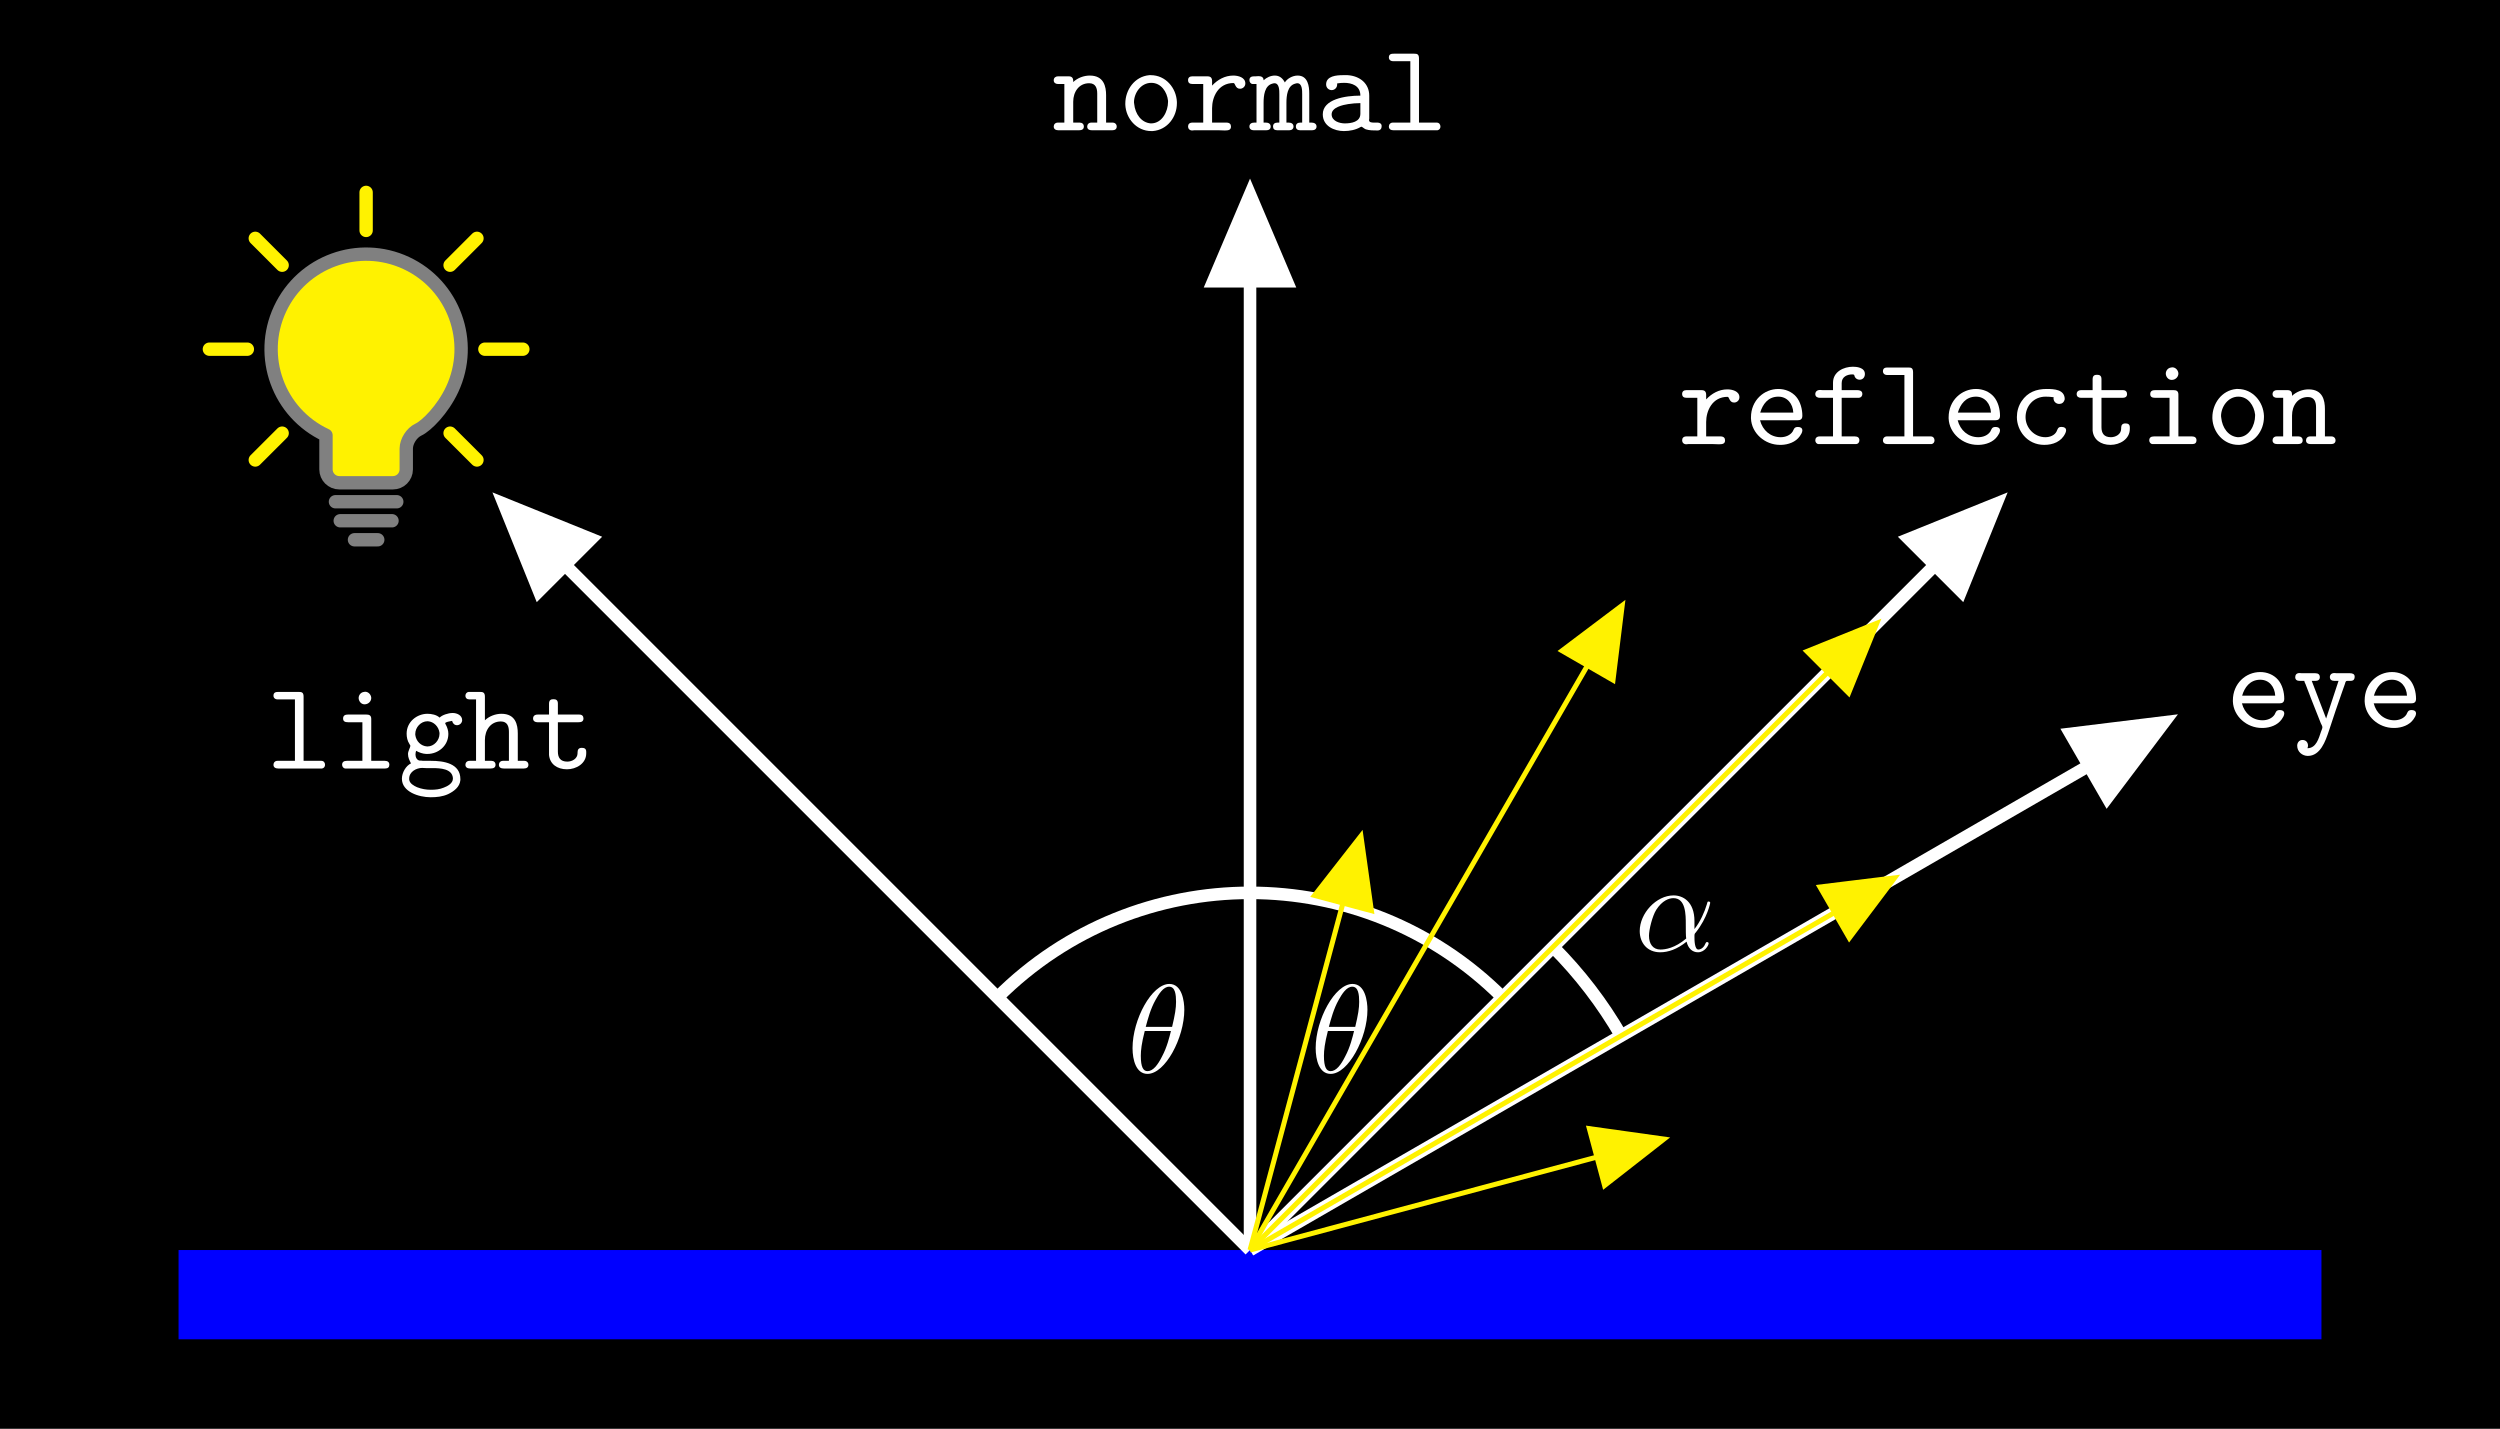 <?xml version="1.0" encoding="UTF-8"?>
<svg xmlns="http://www.w3.org/2000/svg" xmlns:xlink="http://www.w3.org/1999/xlink" width="198.425" height="113.386" viewBox="0 0 198.425 113.386">
<rect x="0" y="0" width="198.425" height="113.386" fill="#333333" stroke="none"/>
<defs>
<g>
<g id="glyph-0-0">
<path d="M 2.266 -5.5 L 2.266 -0.625 L 0.875 -0.625 C 0.688 -0.625 0.562 -0.484 0.562 -0.312 C 0.562 -0.094 0.734 -0.016 0.938 -0.016 L 4.422 -0.016 C 4.578 -0.047 4.656 -0.172 4.656 -0.312 C 4.656 -0.484 4.547 -0.625 4.359 -0.625 L 2.953 -0.625 L 2.953 -5.719 C 2.953 -6.062 2.797 -6.094 2.578 -6.094 L 0.953 -6.094 C 0.781 -6.094 0.562 -6.078 0.562 -5.797 C 0.562 -5.625 0.688 -5.5 0.891 -5.5 Z M 2.266 -5.5 "/>
</g>
<g id="glyph-0-1">
<path d="M 2.391 -3.688 L 2.391 -0.625 L 1.156 -0.625 C 0.906 -0.625 0.781 -0.516 0.781 -0.312 C 0.781 -0.172 0.875 -0.031 1.031 -0.016 L 4.203 -0.016 C 4.422 -0.016 4.531 -0.125 4.531 -0.312 C 4.531 -0.516 4.406 -0.625 4.172 -0.625 C 4.094 -0.625 4.016 -0.625 3.953 -0.625 L 3.094 -0.625 L 3.094 -3.953 C 3.094 -4.25 2.906 -4.297 2.719 -4.297 L 1.234 -4.297 C 1.062 -4.297 0.859 -4.25 0.859 -3.984 C 0.859 -3.766 1 -3.688 1.25 -3.688 Z M 2.516 -6.094 C 2.25 -6.062 2.094 -5.828 2.094 -5.609 C 2.094 -5.391 2.266 -5.109 2.562 -5.109 C 2.875 -5.109 3.094 -5.359 3.094 -5.609 C 3.094 -5.828 2.906 -6.109 2.609 -6.109 C 2.578 -6.109 2.547 -6.094 2.516 -6.094 Z M 2.516 -6.094 "/>
</g>
<g id="glyph-0-2">
<path d="M 3.297 -4.062 L 3.281 -4.062 C 3.047 -4.281 2.641 -4.359 2.328 -4.359 C 1.5 -4.359 0.672 -3.734 0.672 -2.781 C 0.672 -2.5 0.734 -2.203 0.891 -1.969 C 0.906 -1.922 0.953 -1.875 0.969 -1.828 L 0.969 -1.812 C 0.969 -1.703 0.781 -1.391 0.781 -1.172 C 0.781 -0.875 0.891 -0.688 1.016 -0.422 C 0.625 -0.234 0.297 0.297 0.297 0.797 C 0.297 1.828 1.625 2.266 2.578 2.266 C 3.047 2.266 3.531 2.219 3.969 2.016 C 4.422 1.797 4.891 1.453 4.938 0.906 L 4.938 0.828 C 4.938 -0.422 3.625 -0.625 2.594 -0.625 L 1.984 -0.625 C 1.938 -0.625 1.891 -0.641 1.844 -0.641 L 1.75 -0.641 C 1.5 -0.641 1.375 -0.906 1.375 -1.109 C 1.375 -1.219 1.391 -1.312 1.422 -1.422 C 1.672 -1.281 1.938 -1.188 2.219 -1.172 L 2.328 -1.172 C 3.172 -1.172 3.984 -1.812 3.984 -2.766 C 3.984 -3.016 3.906 -3.266 3.781 -3.5 C 3.766 -3.516 3.734 -3.562 3.734 -3.609 C 3.734 -3.703 4.109 -3.766 4.281 -3.797 C 4.328 -3.609 4.453 -3.453 4.672 -3.453 C 4.859 -3.453 5.047 -3.594 5.078 -3.812 L 5.078 -3.859 C 5.078 -4.234 4.672 -4.422 4.328 -4.422 C 3.953 -4.422 3.484 -4.25 3.297 -4.062 Z M 0.875 0.859 C 0.875 0.828 0.875 0.812 0.875 0.781 C 0.875 0.234 1.453 -0.062 1.906 -0.062 C 2.016 -0.062 2.125 -0.047 2.219 -0.047 L 2.734 -0.047 C 3.344 -0.047 4.281 0 4.344 0.734 L 4.344 0.797 C 4.344 1.156 3.922 1.391 3.625 1.5 C 3.297 1.641 2.938 1.672 2.594 1.672 C 2.219 1.672 1.859 1.609 1.5 1.469 C 1.25 1.359 0.906 1.172 0.875 0.859 Z M 1.359 -2.688 L 1.359 -2.766 C 1.359 -3.281 1.797 -3.766 2.328 -3.766 L 2.359 -3.766 C 2.828 -3.734 3.219 -3.344 3.281 -2.844 L 3.281 -2.766 C 3.281 -2.25 2.844 -1.766 2.328 -1.766 L 2.297 -1.766 C 1.812 -1.797 1.422 -2.172 1.359 -2.688 Z M 1.359 -2.688 "/>
</g>
<g id="glyph-0-3">
<path d="M 0.953 -5.5 L 0.953 -0.625 L 0.438 -0.625 C 0.234 -0.625 0.109 -0.484 0.109 -0.312 C 0.109 -0.109 0.266 -0.016 0.484 -0.016 L 2.109 -0.016 C 2.344 -0.016 2.5 -0.094 2.5 -0.312 C 2.5 -0.516 2.359 -0.625 2.172 -0.625 L 1.656 -0.625 L 1.656 -2.281 C 1.656 -3.062 2.109 -3.75 2.922 -3.75 C 3.438 -3.75 3.562 -3.359 3.562 -2.922 L 3.562 -0.625 L 3.094 -0.625 C 2.875 -0.625 2.766 -0.469 2.766 -0.312 C 2.766 -0.078 2.953 -0.016 3.156 -0.016 L 4.75 -0.016 C 4.969 -0.016 5.109 -0.109 5.109 -0.312 C 5.109 -0.484 4.984 -0.625 4.781 -0.625 L 4.266 -0.625 L 4.266 -2.797 C 4.266 -3.484 4.094 -4.359 2.969 -4.359 C 2.5 -4.359 2 -4.172 1.656 -3.844 L 1.656 -5.719 C 1.656 -6.062 1.484 -6.094 1.281 -6.094 L 0.359 -6.094 C 0.219 -6.078 0.109 -5.953 0.109 -5.797 C 0.109 -5.609 0.234 -5.5 0.422 -5.5 Z M 0.953 -5.5 "/>
</g>
<g id="glyph-0-4">
<path d="M 1.516 -4.297 L 0.609 -4.297 C 0.375 -4.297 0.25 -4.172 0.25 -3.984 C 0.25 -3.781 0.406 -3.688 0.594 -3.688 L 1.516 -3.688 L 1.516 -1.094 C 1.578 -0.375 2.156 0.047 2.938 0.047 C 3.672 0.047 4.469 -0.406 4.469 -1.219 L 4.469 -1.344 C 4.469 -1.609 4.297 -1.656 4.109 -1.656 C 3.891 -1.656 3.781 -1.531 3.781 -1.312 L 3.781 -1.234 C 3.781 -0.781 3.328 -0.562 2.969 -0.562 C 2.406 -0.562 2.219 -0.891 2.219 -1.359 L 2.219 -3.688 L 3.859 -3.688 C 4.031 -3.688 4.25 -3.719 4.25 -3.984 C 4.25 -4.172 4.141 -4.297 3.922 -4.297 L 2.219 -4.297 L 2.219 -5.172 C 2.219 -5.469 2.047 -5.516 1.859 -5.516 C 1.672 -5.516 1.516 -5.453 1.516 -5.156 Z M 1.516 -4.297 "/>
</g>
<g id="glyph-0-5">
<path d="M 1.656 -3.844 L 1.656 -3.953 C 1.656 -4.141 1.562 -4.297 1.312 -4.297 L 0.438 -4.297 C 0.266 -4.297 0.109 -4.188 0.109 -3.984 C 0.109 -3.781 0.266 -3.688 0.453 -3.688 L 0.953 -3.688 L 0.953 -0.625 L 0.438 -0.625 C 0.234 -0.625 0.109 -0.484 0.109 -0.312 C 0.109 -0.109 0.266 -0.016 0.484 -0.016 L 2.109 -0.016 C 2.344 -0.016 2.5 -0.094 2.5 -0.312 C 2.5 -0.516 2.359 -0.625 2.172 -0.625 L 1.656 -0.625 L 1.656 -2.281 C 1.656 -3.062 2.109 -3.75 2.922 -3.75 C 3.438 -3.75 3.562 -3.359 3.562 -2.922 L 3.562 -0.625 L 3.094 -0.625 C 2.875 -0.625 2.766 -0.469 2.766 -0.312 C 2.766 -0.078 2.953 -0.016 3.156 -0.016 L 4.75 -0.016 C 4.969 -0.016 5.109 -0.109 5.109 -0.312 C 5.109 -0.484 4.984 -0.625 4.781 -0.625 L 4.266 -0.625 L 4.266 -2.797 C 4.266 -3.484 4.094 -4.359 2.969 -4.359 C 2.5 -4.359 2 -4.172 1.656 -3.844 Z M 1.656 -3.844 "/>
</g>
<g id="glyph-0-6">
<path d="M 2.469 -4.391 C 1.281 -4.281 0.562 -3.203 0.562 -2.141 L 0.562 -2.047 C 0.609 -0.953 1.453 0.047 2.625 0.047 L 2.734 0.047 C 3.922 -0.047 4.656 -1.094 4.656 -2.156 L 4.656 -2.266 C 4.609 -3.375 3.766 -4.391 2.578 -4.391 Z M 1.266 -2.109 C 1.266 -2.141 1.25 -2.188 1.25 -2.234 C 1.25 -2.969 1.797 -3.781 2.625 -3.781 C 3.406 -3.781 3.875 -3.062 3.953 -2.359 L 3.953 -2.266 C 3.953 -1.516 3.484 -0.562 2.609 -0.562 L 2.578 -0.562 C 1.828 -0.625 1.344 -1.312 1.266 -2.109 Z M 1.266 -2.109 "/>
</g>
<g id="glyph-0-7">
<path d="M 2.219 -3.562 L 2.219 -3.922 C 2.219 -4.172 2.109 -4.297 1.859 -4.297 L 0.641 -4.297 C 0.453 -4.297 0.312 -4.203 0.312 -4 C 0.312 -3.781 0.438 -3.688 0.672 -3.688 L 1.516 -3.688 L 1.516 -0.625 L 0.656 -0.625 C 0.422 -0.625 0.312 -0.5 0.312 -0.312 C 0.312 -0.156 0.422 0 0.641 0 C 0.688 0 0.75 -0.016 0.797 -0.016 L 2.766 -0.016 C 2.906 -0.016 3.078 0 3.234 0 C 3.531 0 3.719 -0.047 3.719 -0.312 C 3.719 -0.5 3.609 -0.625 3.359 -0.625 L 2.219 -0.625 L 2.219 -1.766 C 2.219 -2.656 2.703 -3.766 3.922 -3.766 C 4.062 -3.766 4.047 -3.312 4.438 -3.312 C 4.656 -3.312 4.859 -3.484 4.859 -3.734 C 4.859 -4.219 4.281 -4.359 3.906 -4.359 C 3.234 -4.359 2.656 -4.031 2.219 -3.562 Z M 2.219 -3.562 "/>
</g>
<g id="glyph-0-8">
<path d="M 1.078 -3.984 C 1.078 -4.25 0.875 -4.312 0.672 -4.312 C 0.594 -4.312 0.5 -4.297 0.422 -4.297 L 0.312 -4.297 C 0.125 -4.297 -0.047 -4.234 -0.047 -4 C -0.047 -3.844 0.047 -3.703 0.203 -3.688 L 0.516 -3.688 L 0.516 -0.625 C 0.453 -0.625 0.406 -0.625 0.328 -0.625 C 0.125 -0.625 -0.047 -0.531 -0.047 -0.312 C -0.047 -0.125 0.094 -0.016 0.297 -0.016 L 1.281 -0.016 C 1.484 -0.016 1.641 -0.094 1.641 -0.312 C 1.641 -0.531 1.469 -0.625 1.266 -0.625 C 1.203 -0.625 1.141 -0.625 1.078 -0.625 L 1.078 -2.188 C 1.078 -2.766 1.156 -3.562 1.781 -3.719 C 1.828 -3.734 1.891 -3.75 1.938 -3.75 C 2.328 -3.75 2.328 -3.188 2.328 -2.875 L 2.328 -0.625 L 2.188 -0.625 C 1.969 -0.625 1.828 -0.531 1.828 -0.312 C 1.828 -0.125 1.938 -0.016 2.172 -0.016 L 3.109 -0.016 C 3.312 -0.016 3.453 -0.125 3.453 -0.312 C 3.453 -0.531 3.281 -0.625 3.078 -0.625 C 3.016 -0.625 2.953 -0.625 2.891 -0.625 L 2.891 -2.188 C 2.891 -2.766 2.969 -3.562 3.594 -3.719 C 3.641 -3.734 3.703 -3.75 3.75 -3.75 C 4.141 -3.75 4.141 -3.188 4.141 -2.875 L 4.141 -0.625 L 4 -0.625 C 3.781 -0.625 3.641 -0.531 3.641 -0.312 C 3.641 -0.125 3.766 -0.016 3.984 -0.016 L 4.922 -0.016 C 5.141 -0.016 5.281 -0.125 5.281 -0.312 C 5.281 -0.531 5.094 -0.625 4.891 -0.625 C 4.828 -0.625 4.766 -0.625 4.703 -0.625 L 4.703 -2.938 C 4.703 -3.484 4.609 -4.359 3.781 -4.359 C 3.375 -4.359 2.938 -4.109 2.766 -3.812 C 2.594 -4.141 2.344 -4.359 1.969 -4.359 C 1.641 -4.359 1.312 -4.203 1.078 -3.984 Z M 1.078 -3.984 "/>
</g>
<g id="glyph-0-9">
<path d="M 1.688 -3.734 C 1.859 -3.766 2.062 -3.781 2.25 -3.781 C 2.844 -3.781 3.531 -3.562 3.531 -2.766 C 2.328 -2.766 0.547 -2.484 0.547 -1.281 C 0.547 -0.344 1.469 0.047 2.219 0.047 C 2.688 0.047 3.156 -0.047 3.531 -0.266 C 3.562 -0.281 3.578 -0.297 3.609 -0.297 L 3.625 -0.297 C 3.672 -0.297 3.812 -0.156 3.953 -0.094 C 4.234 0 4.594 0 4.891 0 C 5.125 0 5.219 -0.156 5.219 -0.328 L 5.219 -0.359 C 5.219 -0.531 5.078 -0.625 4.906 -0.625 L 4.609 -0.625 C 4.422 -0.625 4.219 -0.641 4.219 -0.828 C 4.219 -0.875 4.234 -0.922 4.234 -0.953 L 4.234 -2.766 C 4.234 -3.719 3.5 -4.328 2.516 -4.391 L 2.156 -4.391 C 1.641 -4.391 0.812 -4.328 0.812 -3.656 C 0.812 -3.375 1.031 -3.203 1.25 -3.203 C 1.5 -3.203 1.688 -3.406 1.688 -3.641 C 1.688 -3.672 1.688 -3.703 1.688 -3.734 Z M 3.531 -2.172 L 3.531 -1.328 C 3.531 -0.672 2.797 -0.562 2.297 -0.562 C 1.875 -0.562 1.25 -0.75 1.25 -1.281 C 1.25 -1.844 2.156 -2.031 2.562 -2.094 C 2.875 -2.141 3.203 -2.172 3.531 -2.172 Z M 3.531 -2.172 "/>
</g>
<g id="glyph-0-10">
<path d="M 1.266 -1.906 L 4.234 -1.906 C 4.453 -1.906 4.625 -1.969 4.625 -2.266 C 4.625 -2.797 4.469 -3.375 4.141 -3.766 C 3.781 -4.188 3.25 -4.391 2.719 -4.391 C 1.578 -4.391 0.547 -3.484 0.547 -2.141 L 0.547 -2.047 C 0.594 -0.875 1.656 0.047 2.844 0.047 L 2.953 0.047 C 3.5 0.031 4.094 -0.172 4.422 -0.641 C 4.5 -0.75 4.625 -0.938 4.625 -1.094 C 4.625 -1.312 4.453 -1.375 4.266 -1.375 C 3.969 -1.375 3.953 -1.188 3.859 -1.016 C 3.656 -0.703 3.266 -0.562 2.906 -0.562 C 2.094 -0.562 1.469 -1.109 1.266 -1.906 Z M 1.281 -2.516 C 1.469 -3.156 1.891 -3.781 2.719 -3.781 C 3.438 -3.781 3.875 -3.203 3.906 -2.516 Z M 1.281 -2.516 "/>
</g>
<g id="glyph-0-11">
<path d="M 1.828 -4.297 L 1.031 -4.297 C 0.953 -4.297 0.875 -4.312 0.797 -4.312 C 0.562 -4.312 0.422 -4.172 0.422 -3.984 C 0.422 -3.766 0.609 -3.688 0.781 -3.688 L 1.828 -3.688 L 1.828 -0.625 L 0.984 -0.625 C 0.922 -0.625 0.844 -0.625 0.766 -0.625 C 0.531 -0.625 0.422 -0.484 0.422 -0.312 C 0.422 -0.172 0.516 -0.031 0.672 -0.016 L 3.625 -0.016 C 3.812 -0.016 3.922 -0.141 3.922 -0.312 C 3.922 -0.516 3.797 -0.625 3.562 -0.625 C 3.484 -0.625 3.422 -0.625 3.344 -0.625 L 2.516 -0.625 L 2.516 -3.688 L 3.844 -3.688 C 4.031 -3.688 4.156 -3.812 4.156 -4 C 4.156 -4.25 3.922 -4.297 3.766 -4.297 L 2.516 -4.297 L 2.516 -4.859 C 2.516 -5.359 2.953 -5.547 3.359 -5.547 C 3.562 -5.547 3.5 -5.469 3.562 -5.344 C 3.641 -5.203 3.781 -5.125 3.938 -5.125 C 4.203 -5.125 4.359 -5.328 4.359 -5.578 C 4.359 -6.109 3.672 -6.156 3.406 -6.156 C 2.688 -6.156 1.828 -5.766 1.828 -4.891 Z M 1.828 -4.297 "/>
</g>
<g id="glyph-0-12">
<path d="M 3.656 -3.734 C 3.656 -3.703 3.641 -3.672 3.641 -3.656 C 3.641 -3.359 3.875 -3.203 4.094 -3.203 C 4.297 -3.203 4.469 -3.312 4.531 -3.578 C 4.531 -4.344 3.703 -4.391 3.109 -4.391 C 2.281 -4.391 1.594 -4.141 1.109 -3.422 C 0.859 -3.047 0.734 -2.609 0.734 -2.156 C 0.734 -1.109 1.531 0.047 2.906 0.047 C 3.594 0.047 4.266 -0.203 4.578 -0.875 C 4.609 -0.938 4.641 -1.031 4.641 -1.109 C 4.641 -1.281 4.5 -1.375 4.312 -1.375 L 4.219 -1.375 C 4 -1.375 3.953 -1.172 3.891 -1.031 C 3.734 -0.703 3.344 -0.562 3 -0.562 C 2.109 -0.562 1.422 -1.312 1.422 -2.156 C 1.422 -3.016 2.047 -3.781 3.016 -3.781 C 3.234 -3.781 3.438 -3.766 3.656 -3.734 Z M 3.656 -3.734 "/>
</g>
<g id="glyph-0-13">
<path d="M 0.984 -3.688 C 1 -3.594 1.047 -3.5 1.094 -3.406 C 1.391 -2.594 1.719 -1.797 2.031 -1 L 2.297 -0.328 C 2.344 -0.234 2.422 -0.094 2.422 -0.016 C 2.422 0.109 2.344 0.234 2.312 0.344 C 2.141 0.844 1.938 1.656 1.234 1.656 C 1.266 1.578 1.281 1.516 1.281 1.453 C 1.281 1.172 1.094 1 0.844 1 C 0.562 1 0.422 1.234 0.422 1.453 C 0.422 1.938 0.828 2.266 1.266 2.266 C 2.266 2.266 2.672 1.078 2.938 0.281 C 3.281 -0.797 3.656 -1.859 4.031 -2.938 C 4.094 -3.094 4.141 -3.266 4.203 -3.422 C 4.25 -3.531 4.234 -3.688 4.391 -3.688 L 4.609 -3.688 C 4.797 -3.688 4.984 -3.719 4.984 -4.031 C 4.984 -4.25 4.781 -4.297 4.609 -4.297 L 3.562 -4.297 C 3.516 -4.297 3.438 -4.312 3.375 -4.312 C 3.141 -4.312 3.016 -4.172 3.016 -4 C 3.016 -3.797 3.141 -3.688 3.391 -3.688 L 3.703 -3.688 L 2.719 -0.703 L 1.578 -3.688 L 1.859 -3.688 C 2.078 -3.688 2.219 -3.781 2.219 -3.984 C 2.219 -4.203 2.078 -4.297 1.859 -4.297 L 0.797 -4.297 C 0.734 -4.297 0.672 -4.312 0.609 -4.312 C 0.375 -4.312 0.266 -4.172 0.266 -3.984 C 0.266 -3.781 0.406 -3.688 0.625 -3.688 Z M 0.984 -3.688 "/>
</g>
<g id="glyph-1-0">
<path d="M 4.75 -2.359 C 4.75 -3.922 3.828 -4.406 3.094 -4.406 C 1.719 -4.406 0.406 -2.984 0.406 -1.578 C 0.406 -0.641 1 0.109 2.031 0.109 C 2.656 0.109 3.375 -0.125 4.125 -0.734 C 4.25 -0.203 4.578 0.109 5.031 0.109 C 5.562 0.109 5.875 -0.438 5.875 -0.594 C 5.875 -0.672 5.812 -0.703 5.75 -0.703 C 5.688 -0.703 5.656 -0.672 5.625 -0.594 C 5.438 -0.109 5.078 -0.109 5.062 -0.109 C 4.75 -0.109 4.75 -0.891 4.75 -1.125 C 4.75 -1.328 4.75 -1.359 4.859 -1.469 C 5.797 -2.656 6 -3.812 6 -3.812 C 6 -3.844 5.984 -3.922 5.875 -3.922 C 5.781 -3.922 5.781 -3.891 5.734 -3.703 C 5.547 -3.078 5.219 -2.328 4.75 -1.734 Z M 4.094 -0.984 C 3.203 -0.219 2.438 -0.109 2.047 -0.109 C 1.453 -0.109 1.141 -0.562 1.141 -1.203 C 1.141 -1.688 1.406 -2.766 1.719 -3.266 C 2.188 -4 2.734 -4.188 3.078 -4.188 C 4.062 -4.188 4.062 -2.875 4.062 -2.109 C 4.062 -1.734 4.062 -1.156 4.094 -0.984 Z M 4.094 -0.984 "/>
</g>
<g id="glyph-1-1">
<path d="M 4.531 -4.984 C 4.531 -5.641 4.359 -7.031 3.344 -7.031 C 1.953 -7.031 0.422 -4.219 0.422 -1.938 C 0.422 -1 0.703 0.109 1.609 0.109 C 3.016 0.109 4.531 -2.75 4.531 -4.984 Z M 1.469 -3.625 C 1.641 -4.25 1.844 -5.047 2.25 -5.766 C 2.516 -6.25 2.875 -6.812 3.328 -6.812 C 3.812 -6.812 3.875 -6.172 3.875 -5.609 C 3.875 -5.109 3.797 -4.609 3.562 -3.625 Z M 3.469 -3.297 C 3.359 -2.844 3.156 -2 2.766 -1.281 C 2.422 -0.594 2.047 -0.109 1.609 -0.109 C 1.281 -0.109 1.078 -0.406 1.078 -1.328 C 1.078 -1.75 1.141 -2.328 1.391 -3.297 Z M 3.469 -3.297 "/>
</g>
</g>
<clipPath id="clip-0">
<path clip-rule="nonzero" d="M 14.887 13.539 L 43.23 13.539 L 43.23 44.578 L 14.887 44.578 Z M 14.887 13.539 "/>
</clipPath>
<clipPath id="clip-1">
<path clip-rule="nonzero" d="M 14.887 13.539 L 43.23 13.539 L 43.23 44.578 L 14.887 44.578 Z M 14.887 13.539 "/>
</clipPath>
<clipPath id="clip-2">
<path clip-rule="nonzero" d="M 20 19 L 43.23 19 L 43.23 44.578 L 20 44.578 Z M 20 19 "/>
</clipPath>
<clipPath id="clip-3">
<path clip-rule="nonzero" d="M 20 13.539 L 43.23 13.539 L 43.23 37 L 20 37 Z M 20 13.539 "/>
</clipPath>
<clipPath id="clip-4">
<path clip-rule="nonzero" d="M 14.887 13.539 L 38 13.539 L 38 37 L 14.887 37 Z M 14.887 13.539 "/>
</clipPath>
<clipPath id="clip-5">
<path clip-rule="nonzero" d="M 14.887 19 L 38 19 L 38 44.578 L 14.887 44.578 Z M 14.887 19 "/>
</clipPath>
<clipPath id="clip-6">
<path clip-rule="nonzero" d="M 26 26 L 114 26 L 114 113.387 L 26 113.387 Z M 26 26 "/>
</clipPath>
<clipPath id="clip-7">
<path clip-rule="nonzero" d="M 85 26 L 173 26 L 173 113.387 L 85 113.387 Z M 85 26 "/>
</clipPath>
<clipPath id="clip-8">
<path clip-rule="nonzero" d="M 85 43 L 186 43 L 186 113.387 L 85 113.387 Z M 85 43 "/>
</clipPath>
</defs>
<path fill-rule="nonzero" fill="rgb(0%, 0%, 0%)" fill-opacity="1" d="M 0 113.387 L 0 0 L 198.426 0 L 198.426 113.387 Z M 0 113.387 "/>
<path fill-rule="nonzero" fill="rgb(0%, 0%, 100%)" fill-opacity="1" d="M 14.172 99.215 L 14.172 106.301 L 184.254 106.301 L 184.254 99.215 Z M 14.172 99.215 "/>
<path fill="none" stroke-width="0.996" stroke-linecap="butt" stroke-linejoin="miter" stroke="rgb(100%, 100%, 100%)" stroke-opacity="1" stroke-miterlimit="10" d="M 114.499 17.006 C 113.014 19.58 111.194 21.951 109.093 24.053 " transform="matrix(1, 0, 0, -1, 14.173, 99.213)"/>
<g clip-path="url(#clip-0)">
<path fill-rule="nonzero" fill="rgb(0%, 0%, 0%)" fill-opacity="1" d="M 14.887 44.578 L 14.887 13.539 L 43.23 13.539 L 43.23 44.578 Z M 14.887 44.578 "/>
</g>
<path fill-rule="nonzero" fill="rgb(100%, 94.899%, 0%)" fill-opacity="1" d="M 25.867 34.559 C 22.086 32.797 20.449 28.301 22.215 24.52 C 23.977 20.742 28.469 19.105 32.25 20.867 C 36.031 22.629 37.668 27.125 35.902 30.906 C 35.152 32.516 33.859 33.809 33.215 34.109 C 32.684 34.359 32.25 35.035 32.25 35.621 L 32.25 37.273 C 32.25 37.859 31.777 38.336 31.188 38.336 L 26.93 38.336 C 26.344 38.336 25.867 37.859 25.867 37.273 L 25.867 34.559 "/>
<g clip-path="url(#clip-1)">
<path fill="none" stroke-width="3.985" stroke-linecap="round" stroke-linejoin="miter" stroke="rgb(50%, 50%, 50%)" stroke-opacity="1" stroke-miterlimit="10" d="M -11.978 -25.691 C -26.169 -19.08 -32.312 -2.206 -25.685 11.986 C -19.074 26.162 -2.214 32.305 11.977 25.693 C 26.168 19.081 32.311 2.207 25.684 -11.984 C 22.87 -18.024 18.017 -22.877 15.598 -24.005 C 13.604 -24.944 11.977 -27.48 11.977 -29.679 L 11.977 -35.88 C 11.977 -38.079 10.203 -39.868 7.989 -39.868 L -7.99 -39.868 C -10.189 -39.868 -11.978 -38.079 -11.978 -35.88 L -11.978 -25.691 " transform="matrix(0.266, 0, 0, -0.266, 29.059, 27.713)"/>
</g>
<path fill="none" stroke-width="3.985" stroke-linecap="round" stroke-linejoin="miter" stroke="rgb(50%, 50%, 50%)" stroke-opacity="1" stroke-miterlimit="10" d="M -9.149 -45.527 L 9.148 -45.527 M -7.727 -51.2 L 7.725 -51.2 M -3.475 -56.874 L 3.474 -56.874 " transform="matrix(0.266, 0, 0, -0.266, 29.059, 27.713)"/>
<g clip-path="url(#clip-2)">
<path fill="none" stroke-width="3.985" stroke-linecap="round" stroke-linejoin="miter" stroke="rgb(100%, 94.899%, 0%)" stroke-opacity="1" stroke-miterlimit="10" d="M 25.054 -25.061 L 33.073 -33.066 " transform="matrix(0.266, 0, 0, -0.266, 29.059, 27.713)"/>
</g>
<path fill="none" stroke-width="3.985" stroke-linecap="round" stroke-linejoin="miter" stroke="rgb(100%, 94.899%, 0%)" stroke-opacity="1" stroke-miterlimit="10" d="M 35.434 -0.006 L 46.766 -0.006 " transform="matrix(0.266, 0, 0, -0.266, 29.059, 27.713)"/>
<g clip-path="url(#clip-3)">
<path fill="none" stroke-width="3.985" stroke-linecap="round" stroke-linejoin="miter" stroke="rgb(100%, 94.899%, 0%)" stroke-opacity="1" stroke-miterlimit="10" d="M 25.054 25.048 L 33.073 33.067 " transform="matrix(0.266, 0, 0, -0.266, 29.059, 27.713)"/>
</g>
<path fill="none" stroke-width="3.985" stroke-linecap="round" stroke-linejoin="miter" stroke="rgb(100%, 94.899%, 0%)" stroke-opacity="1" stroke-miterlimit="10" d="M -0.001 35.428 L -0.001 46.775 " transform="matrix(0.266, 0, 0, -0.266, 29.059, 27.713)"/>
<g clip-path="url(#clip-4)">
<path fill="none" stroke-width="3.985" stroke-linecap="round" stroke-linejoin="miter" stroke="rgb(100%, 94.899%, 0%)" stroke-opacity="1" stroke-miterlimit="10" d="M -25.055 25.048 L -33.074 33.067 " transform="matrix(0.266, 0, 0, -0.266, 29.059, 27.713)"/>
</g>
<path fill="none" stroke-width="3.985" stroke-linecap="round" stroke-linejoin="miter" stroke="rgb(100%, 94.899%, 0%)" stroke-opacity="1" stroke-miterlimit="10" d="M -35.435 -0.006 L -46.767 -0.006 " transform="matrix(0.266, 0, 0, -0.266, 29.059, 27.713)"/>
<g clip-path="url(#clip-5)">
<path fill="none" stroke-width="3.985" stroke-linecap="round" stroke-linejoin="miter" stroke="rgb(100%, 94.899%, 0%)" stroke-opacity="1" stroke-miterlimit="10" d="M -25.055 -25.061 L -33.074 -33.066 " transform="matrix(0.266, 0, 0, -0.266, 29.059, 27.713)"/>
</g>
<g clip-path="url(#clip-6)">
<path fill="none" stroke-width="0.996" stroke-linecap="butt" stroke-linejoin="miter" stroke="rgb(100%, 100%, 100%)" stroke-opacity="1" stroke-miterlimit="10" d="M 85.042 -0.002 L 26.073 58.967 " transform="matrix(1, 0, 0, -1, 14.173, 99.213)"/>
</g>
<path fill-rule="nonzero" fill="rgb(100%, 100%, 100%)" fill-opacity="1" stroke-width="0.996" stroke-linecap="butt" stroke-linejoin="miter" stroke="rgb(100%, 100%, 100%)" stroke-opacity="1" stroke-miterlimit="10" d="M -6.504 2.92 L 0.373 -0.002 L -6.504 -2.919 Z M -6.504 2.92 " transform="matrix(-0.707, -0.707, -0.707, 0.707, 40.247, 40.246)"/>
<g fill="rgb(100%, 100%, 100%)" fill-opacity="1">
<use xlink:href="#glyph-0-0" x="21.143" y="61.012"/>
<use xlink:href="#glyph-0-1" x="26.372" y="61.012"/>
<use xlink:href="#glyph-0-2" x="31.602" y="61.012"/>
<use xlink:href="#glyph-0-3" x="36.831" y="61.012"/>
<use xlink:href="#glyph-0-4" x="42.06" y="61.012"/>
</g>
<path fill="none" stroke-width="0.996" stroke-linecap="butt" stroke-linejoin="miter" stroke="rgb(100%, 100%, 100%)" stroke-opacity="1" stroke-miterlimit="10" d="M 85.042 -0.002 L 85.042 83.393 " transform="matrix(1, 0, 0, -1, 14.173, 99.213)"/>
<path fill-rule="nonzero" fill="rgb(100%, 100%, 100%)" fill-opacity="1" stroke-width="0.996" stroke-linecap="butt" stroke-linejoin="miter" stroke="rgb(100%, 100%, 100%)" stroke-opacity="1" stroke-miterlimit="10" d="M -6.503 2.92 L 0.372 -0.001 L -6.503 -2.919 Z M -6.503 2.92 " transform="matrix(0, -1, -1, 0, 99.213, 15.821)"/>
<g fill="rgb(100%, 100%, 100%)" fill-opacity="1">
<use xlink:href="#glyph-0-5" x="83.525" y="10.356"/>
<use xlink:href="#glyph-0-6" x="88.754" y="10.356"/>
<use xlink:href="#glyph-0-7" x="93.984" y="10.356"/>
<use xlink:href="#glyph-0-8" x="99.213" y="10.356"/>
<use xlink:href="#glyph-0-9" x="104.442" y="10.356"/>
<use xlink:href="#glyph-0-0" x="109.672" y="10.356"/>
</g>
<g clip-path="url(#clip-7)">
<path fill="none" stroke-width="0.996" stroke-linecap="butt" stroke-linejoin="miter" stroke="rgb(100%, 100%, 100%)" stroke-opacity="1" stroke-miterlimit="10" d="M 85.042 -0.002 L 144.007 58.967 " transform="matrix(1, 0, 0, -1, 14.173, 99.213)"/>
</g>
<path fill-rule="nonzero" fill="rgb(100%, 100%, 100%)" fill-opacity="1" stroke-width="0.996" stroke-linecap="butt" stroke-linejoin="miter" stroke="rgb(100%, 100%, 100%)" stroke-opacity="1" stroke-miterlimit="10" d="M -6.505 2.92 L 0.375 0 L -6.505 -2.919 Z M -6.505 2.92 " transform="matrix(0.707, -0.707, -0.707, -0.707, 158.18, 40.246)"/>
<g fill="rgb(100%, 100%, 100%)" fill-opacity="1">
<use xlink:href="#glyph-0-7" x="133.199" y="35.263"/>
<use xlink:href="#glyph-0-10" x="138.428" y="35.263"/>
<use xlink:href="#glyph-0-11" x="143.658" y="35.263"/>
<use xlink:href="#glyph-0-0" x="148.887" y="35.263"/>
<use xlink:href="#glyph-0-10" x="154.116" y="35.263"/>
<use xlink:href="#glyph-0-12" x="159.346" y="35.263"/>
<use xlink:href="#glyph-0-4" x="164.575" y="35.263"/>
<use xlink:href="#glyph-0-1" x="169.805" y="35.263"/>
<use xlink:href="#glyph-0-6" x="175.034" y="35.263"/>
<use xlink:href="#glyph-0-5" x="180.263" y="35.263"/>
</g>
<g clip-path="url(#clip-8)">
<path fill="none" stroke-width="0.996" stroke-linecap="butt" stroke-linejoin="miter" stroke="rgb(100%, 100%, 100%)" stroke-opacity="1" stroke-miterlimit="10" d="M 85.042 -0.002 L 157.261 41.697 " transform="matrix(1, 0, 0, -1, 14.173, 99.213)"/>
</g>
<path fill-rule="nonzero" fill="rgb(100%, 100%, 100%)" fill-opacity="1" stroke-width="0.996" stroke-linecap="butt" stroke-linejoin="miter" stroke="rgb(100%, 100%, 100%)" stroke-opacity="1" stroke-miterlimit="10" d="M -6.505 2.919 L 0.374 -0.002 L -6.506 -2.918 Z M -6.505 2.919 " transform="matrix(0.866, -0.5, -0.5, -0.866, 171.433, 57.517)"/>
<g fill="rgb(100%, 100%, 100%)" fill-opacity="1">
<use xlink:href="#glyph-0-10" x="176.677" y="57.731"/>
<use xlink:href="#glyph-0-13" x="181.906" y="57.731"/>
<use xlink:href="#glyph-0-10" x="187.136" y="57.731"/>
</g>
<g fill="rgb(100%, 100%, 100%)" fill-opacity="1">
<use xlink:href="#glyph-1-0" x="129.739" y="75.474"/>
</g>
<g fill="rgb(100%, 100%, 100%)" fill-opacity="1">
<use xlink:href="#glyph-1-1" x="89.468" y="85.126"/>
</g>
<g fill="rgb(100%, 100%, 100%)" fill-opacity="1">
<use xlink:href="#glyph-1-1" x="104.003" y="85.126"/>
</g>
<path fill="none" stroke-width="0.996" stroke-linecap="butt" stroke-linejoin="miter" stroke="rgb(100%, 100%, 100%)" stroke-opacity="1" stroke-miterlimit="10" d="M 105.085 20.045 C 94.014 31.115 76.065 31.115 64.995 20.045 " transform="matrix(1, 0, 0, -1, 14.173, 99.213)"/>
<path fill="none" stroke-width="0.399" stroke-linecap="butt" stroke-linejoin="miter" stroke="rgb(100%, 94.899%, 0%)" stroke-opacity="1" stroke-miterlimit="10" d="M 85.042 -0.002 L 117.604 8.725 " transform="matrix(1, 0, 0, -1, 14.173, 99.213)"/>
<path fill-rule="nonzero" fill="rgb(100%, 94.899%, 0%)" fill-opacity="1" stroke-width="0.399" stroke-linecap="butt" stroke-linejoin="miter" stroke="rgb(100%, 94.899%, 0%)" stroke-opacity="1" stroke-miterlimit="10" d="M -5.202 2.335 L 0.299 0 L -5.203 -2.335 Z M -5.202 2.335 " transform="matrix(0.966, -0.259, -0.259, -0.966, 131.777, 90.488)"/>
<path fill="none" stroke-width="0.399" stroke-linecap="butt" stroke-linejoin="miter" stroke="rgb(100%, 94.899%, 0%)" stroke-opacity="1" stroke-miterlimit="10" d="M 85.042 -0.002 L 135.944 29.389 " transform="matrix(1, 0, 0, -1, 14.173, 99.213)"/>
<path fill-rule="nonzero" fill="rgb(100%, 94.899%, 0%)" fill-opacity="1" stroke-width="0.399" stroke-linecap="butt" stroke-linejoin="miter" stroke="rgb(100%, 94.899%, 0%)" stroke-opacity="1" stroke-miterlimit="10" d="M -5.202 2.335 L 0.296 -0.001 L -5.203 -2.338 Z M -5.202 2.335 " transform="matrix(0.866, -0.5, -0.5, -0.866, 150.118, 69.823)"/>
<path fill="none" stroke-width="0.399" stroke-linecap="butt" stroke-linejoin="miter" stroke="rgb(100%, 94.899%, 0%)" stroke-opacity="1" stroke-miterlimit="10" d="M 85.042 -0.002 L 134.577 49.537 " transform="matrix(1, 0, 0, -1, 14.173, 99.213)"/>
<path fill-rule="nonzero" fill="rgb(100%, 94.899%, 0%)" fill-opacity="1" stroke-width="0.399" stroke-linecap="butt" stroke-linejoin="miter" stroke="rgb(100%, 94.899%, 0%)" stroke-opacity="1" stroke-miterlimit="10" d="M -5.203 2.334 L 0.299 -0.002 L -5.203 -2.334 Z M -5.203 2.334 " transform="matrix(0.707, -0.707, -0.707, -0.707, 148.752, 49.675)"/>
<path fill="none" stroke-width="0.399" stroke-linecap="butt" stroke-linejoin="miter" stroke="rgb(100%, 94.899%, 0%)" stroke-opacity="1" stroke-miterlimit="10" d="M 85.042 -0.002 L 114.429 50.904 " transform="matrix(1, 0, 0, -1, 14.173, 99.213)"/>
<path fill-rule="nonzero" fill="rgb(100%, 94.899%, 0%)" fill-opacity="1" stroke-width="0.399" stroke-linecap="butt" stroke-linejoin="miter" stroke="rgb(100%, 94.899%, 0%)" stroke-opacity="1" stroke-miterlimit="10" d="M -5.204 2.333 L 0.299 -0.002 L -5.202 -2.334 Z M -5.204 2.333 " transform="matrix(0.5, -0.866, -0.866, -0.5, 128.603, 48.308)"/>
<path fill="none" stroke-width="0.399" stroke-linecap="butt" stroke-linejoin="miter" stroke="rgb(100%, 94.899%, 0%)" stroke-opacity="1" stroke-miterlimit="10" d="M 85.042 -0.002 L 93.764 32.565 " transform="matrix(1, 0, 0, -1, 14.173, 99.213)"/>
<path fill-rule="nonzero" fill="rgb(100%, 94.899%, 0%)" fill-opacity="1" stroke-width="0.399" stroke-linecap="butt" stroke-linejoin="miter" stroke="rgb(100%, 94.899%, 0%)" stroke-opacity="1" stroke-miterlimit="10" d="M -5.203 2.336 L 0.3 0.001 L -5.205 -2.336 Z M -5.203 2.336 " transform="matrix(0.259, -0.966, -0.966, -0.259, 107.939, 66.649)"/>
</svg>
